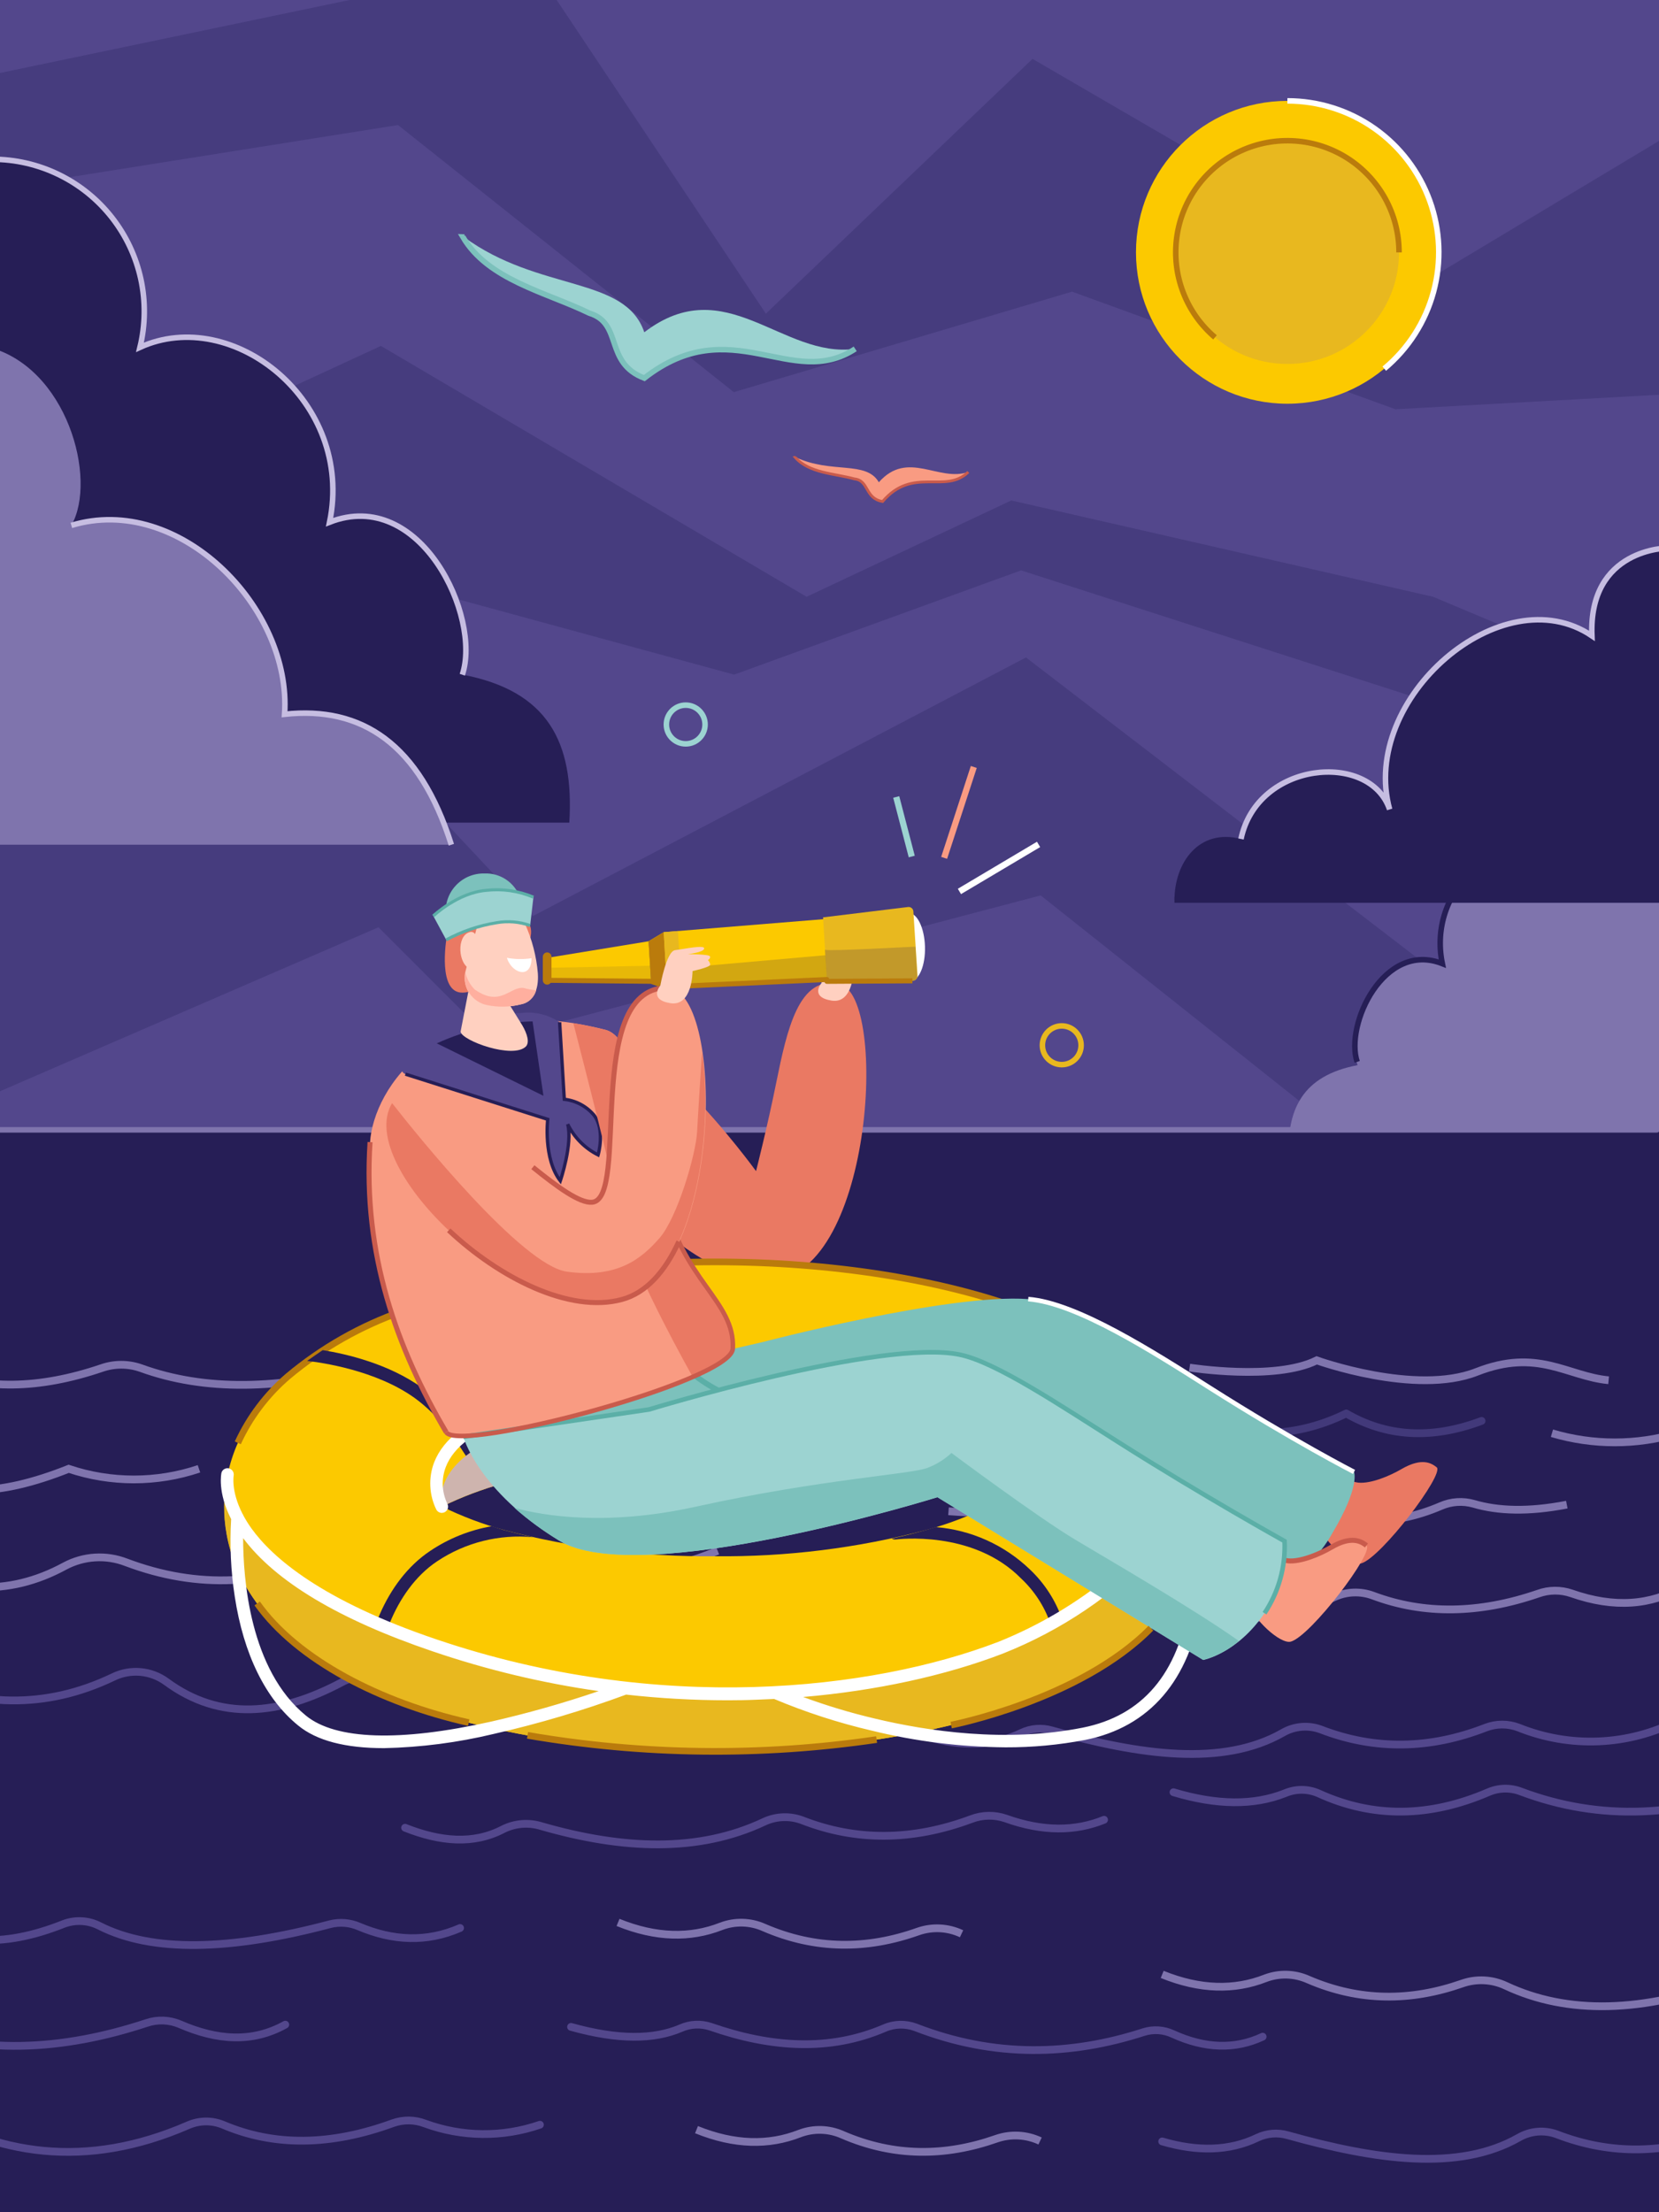 <svg width="300" height="400" viewBox="0 0 300 400" fill="none" xmlns="http://www.w3.org/2000/svg">
<rect x="0" y="0" width="300" height="400" fill="#333333" stroke="none"/>
<g clip-path="url(#clip0_1436_5283)">
<rect width="300" height="400" fill="#53478C"/>
<g opacity="0.8">
<path d="M301 24.883V71.323L252.348 74L193.86 52.733L132.695 70.903L71.973 22.606L-1 34.193V13.405L63.215 0H100.663L138.494 56.719L186.713 10.649L256.817 51.404L301 24.883Z" fill="#42397A"/>
<path d="M299.5 124.86V140.13L184.64 103.13L132.75 121.98L49.81 99.36L-0.5 146.47V94.6L68.88 62.55L145.86 107.91L182.87 90.49L259.15 107.91L299.5 124.86Z" fill="#42397A"/>
<path d="M185.53 118.88L96.38 165.63L47.6 113.55L-0.71 148.02V197.62L68.44 167.66L88.84 188.07L188.19 161.9L270.24 227.1L299.5 230.27V206.41L185.53 118.88Z" fill="#42397A"/>
</g>
<path d="M300 210H233.065C232.496 200.507 235.573 194.497 245.483 192.597C243.232 185.768 250.346 170.452 260.865 174.658C257.964 160.455 272.153 149.151 282.872 154.113C282.237 151.482 282.2 148.74 282.764 146.092C283.328 143.445 284.479 140.963 286.129 138.833C287.779 136.703 289.885 134.981 292.288 133.797C294.691 132.613 297.328 131.999 300 132V210Z" fill="#7F74AD"/>
<path d="M245.417 192C243.163 185.238 250.286 170.073 260.818 174.238C257.914 160.175 272.119 148.982 282.851 153.895C282.215 151.29 282.178 148.575 282.743 145.954C283.308 143.333 284.46 140.874 286.112 138.765C287.764 136.656 289.873 134.951 292.279 133.779C294.685 132.607 297.325 131.999 300 132" stroke="#261E56" stroke-miterlimit="10"/>
<path d="M300 204H-1V400H300V204Z" fill="#261E56"/>
<path d="M212.38 162.74H301.61V99.09C301.61 99.09 287.22 99.09 287.87 114.97C271.63 103.97 245.79 126.3 251.29 146.35C247.72 135.81 227.38 137.6 224.41 151.7C216.8 149.72 212.38 156 212.38 162.74Z" fill="#261E56"/>
<path d="M301.61 99.09C301.61 99.09 287.22 99.09 287.87 114.97C271.63 103.97 245.79 126.3 251.29 146.35C247.72 135.81 227.38 137.6 224.41 151.7" stroke="#C6BDE1" stroke-miterlimit="10"/>
<path d="M215.11 247.28C215.11 247.28 230.57 249.73 238.11 245.97C238.11 245.97 255.95 252.41 267.03 248.06C278.11 243.71 283.37 248.85 290.89 249.57" stroke="#7F74AD" stroke-width="1.4" stroke-miterlimit="10"/>
<path d="M182.11 255.57C192.42 259.1 202.48 259.3 212.24 255.57C223.11 260.15 233.54 260.45 243.44 255.57C250.59 259.73 258.7 260.38 267.92 256.92" stroke="#42397A" stroke-width="1.4" stroke-linecap="round" stroke-linejoin="round"/>
<path d="M280.64 259.15C288.054 261.351 295.947 261.351 303.36 259.15" stroke="#7F74AD" stroke-width="1.4" stroke-miterlimit="10"/>
<path d="M171.52 273.26C176.86 273.67 181.89 273.69 185.95 272.48C187.512 272.03 189.168 272.03 190.73 272.48C202.97 275.87 215.3 276.08 227.73 272.02C229.769 271.322 231.99 271.379 233.99 272.18C242.93 275.87 251.78 276.09 260.55 272.31C262.423 271.491 264.524 271.349 266.49 271.91C270.9 273.21 276.37 273.41 283.33 272.06" stroke="#7F74AD" stroke-width="1.4" stroke-miterlimit="10"/>
<path d="M175.84 290C182.18 290.83 188.04 290.53 193.13 288.42C195.146 287.575 197.397 287.475 199.48 288.14C213.63 292.75 227.67 295.22 241.28 288.79C242.378 288.279 243.568 287.992 244.779 287.948C245.989 287.903 247.197 288.101 248.33 288.53C257.51 291.957 267.453 291.83 278.16 288.15C280.096 287.452 282.212 287.434 284.16 288.1C291.95 290.84 298.56 290.23 304.24 286.97" stroke="#7F74AD" stroke-width="1.4" stroke-miterlimit="10"/>
<path d="M167.49 314C173.82 315.86 179.62 315.78 184.74 313.31C186.444 312.507 188.382 312.354 190.19 312.88C206.19 317.37 221.1 319.48 231.95 313.32C232.991 312.713 234.153 312.344 235.354 312.242C236.554 312.14 237.762 312.307 238.89 312.73C248.69 316.51 258.63 316.29 268.69 312.37C270.596 311.641 272.704 311.641 274.61 312.37C279.213 314.226 284.16 315.076 289.118 314.864C294.077 314.652 298.933 313.382 303.36 311.14" stroke="#53478C" stroke-width="1.4" stroke-linecap="round" stroke-linejoin="round"/>
<path d="M210.16 387.2C216.5 389.06 222.29 388.98 227.41 386.51C229.117 385.706 231.059 385.553 232.87 386.08C248.87 390.57 263.77 392.68 274.62 386.52C275.66 385.913 276.823 385.544 278.024 385.442C279.224 385.34 280.432 385.507 281.56 385.93C291.36 389.71 301.3 389.49 311.36 385.57C313.265 384.835 315.375 384.835 317.28 385.57C321.884 387.422 326.831 388.269 331.789 388.055C336.747 387.841 341.602 386.571 346.03 384.33" stroke="#53478C" stroke-width="1.4" stroke-linecap="round" stroke-linejoin="round"/>
<path d="M212.2 324.06C220.027 326.42 226.754 326.48 232.38 324.24C233.329 323.836 234.349 323.628 235.38 323.628C236.411 323.628 237.432 323.836 238.38 324.24C248.38 328.84 258.65 328.57 269.13 324.06C270.983 323.252 273.078 323.199 274.97 323.91C289.61 329.44 304.24 328.44 318.88 322.71" stroke="#53478C" stroke-width="1.4" stroke-linecap="round" stroke-linejoin="round"/>
<path d="M125.95 385.07C132.83 387.86 139.01 387.96 144.59 385.78C147.096 384.823 149.88 384.898 152.33 385.99C161.71 390.05 170.99 389.94 180.19 386.71C182.773 385.812 185.604 385.959 188.08 387.12" stroke="#7F74AD" stroke-width="1.4" stroke-miterlimit="10"/>
<path d="M111.76 347.6C118.64 350.39 124.82 350.49 130.4 348.31C132.906 347.353 135.689 347.428 138.14 348.52C147.52 352.58 156.79 352.52 166 349.25C168.577 348.343 171.408 348.487 173.88 349.65" stroke="#7F74AD" stroke-width="1.4" stroke-miterlimit="10"/>
<path d="M210.16 357C217.04 359.79 223.22 359.89 228.8 357.71C231.306 356.753 234.09 356.828 236.54 357.92C245.92 361.98 255.2 361.87 264.4 358.65C266.981 357.743 269.815 357.886 272.29 359.05C283.42 364.27 297.03 364.05 313.29 357.97C315.608 357.12 318.152 357.12 320.47 357.97C325.37 359.74 330.98 360.12 337.23 359.25" stroke="#7F74AD" stroke-width="1.4" stroke-miterlimit="10"/>
<path d="M103.26 366.49C111.81 368.88 118.26 368.8 123.12 366.72C124.824 365.96 126.753 365.871 128.52 366.47C139.46 370.27 150.01 370.97 159.92 366.72C161.718 365.931 163.755 365.881 165.59 366.58C179.87 372.11 193.59 371.71 206.84 367.42C208.569 366.878 210.438 367.003 212.08 367.77C217.92 370.437 223.336 370.6 228.33 368.26" stroke="#53478C" stroke-width="1.4" stroke-linecap="round" stroke-linejoin="round"/>
<path d="M83.2 348.61C77.07 351.28 70.99 350.91 64.93 348.35C63.279 347.631 61.436 347.48 59.69 347.92C41.62 352.72 27.53 353.06 18.04 348.26C17.034 347.736 15.928 347.432 14.795 347.368C13.662 347.305 12.529 347.482 11.47 347.89C0.47 352.26 -8.85 351.89 -15.94 345.54" stroke="#53478C" stroke-width="1.4" stroke-linecap="round" stroke-linejoin="round"/>
<path d="M51.59 366.08C45.59 369.43 39.21 368.91 32.53 366.01C30.626 365.199 28.49 365.117 26.53 365.78C11.16 370.84 -3.75 371.64 -17.98 366.08" stroke="#53478C" stroke-width="1.4" stroke-linecap="round" stroke-linejoin="round"/>
<path d="M97.64 384.18C90.888 386.505 83.541 386.427 76.84 383.96C74.976 383.246 72.918 383.225 71.04 383.9C59.78 388.02 49.553 388.12 40.36 384.2C39.351 383.782 38.268 383.574 37.177 383.588C36.085 383.601 35.008 383.837 34.01 384.28C15.74 392.21 -0.76 390 -15.89 380.21" stroke="#53478C" stroke-width="1.4" stroke-linecap="round" stroke-linejoin="round"/>
<path d="M73.25 330.48C79.6 333 85.6 333.57 91 330.74C93.137 329.677 95.602 329.48 97.88 330.19C112.68 334.46 126.35 334.99 138.19 329.4C139.281 328.891 140.464 328.61 141.667 328.572C142.871 328.534 144.069 328.741 145.19 329.18C154.72 332.87 164.85 332.94 175.66 328.91C177.654 328.148 179.853 328.113 181.87 328.81C188.63 331.23 194.5 331.14 199.65 329.04" stroke="#53478C" stroke-width="1.4" stroke-linecap="round" stroke-linejoin="round"/>
<path d="M-11.62 247.77C-2.953 251.35 7.047 251.217 18.38 247.37C20.675 246.565 23.175 246.565 25.47 247.37C36.95 251.55 50.54 251.37 66.1 247.07C68.354 246.464 70.742 246.59 72.92 247.43C79.79 250.08 86.41 249.81 92.71 245.81" stroke="#7F74AD" stroke-width="1.4" stroke-miterlimit="10"/>
<path d="M35.98 265.58C28.336 268.147 20.063 268.147 12.42 265.58C-0.38 270.69 -9.89 270.73 -15.89 265.58" stroke="#7F74AD" stroke-width="1.4" stroke-miterlimit="10"/>
<path d="M-19.75 282.11C-9.03 288.11 1.47 288.75 11.73 283.16C13.417 282.26 15.277 281.733 17.186 281.616C19.094 281.498 21.006 281.793 22.79 282.48C35.87 287.42 48.4 286.6 60.48 281.11C63.623 279.677 67.184 279.456 70.48 280.49C91.41 287.08 111.33 287.93 129.78 280.41" stroke="#7F74AD" stroke-width="1.4" stroke-miterlimit="10"/>
<path d="M160.94 300.32C147.85 305.204 133.538 305.758 120.11 301.9C116.852 300.973 113.389 301.057 110.18 302.14C95.92 306.99 82.18 307.88 69.1 303.54C67.91 303.148 66.654 303.001 65.406 303.108C64.159 303.214 62.946 303.572 61.84 304.16C50.59 310.16 39.84 311.28 30.05 304.06C28.686 303.07 27.08 302.469 25.402 302.319C23.724 302.169 22.037 302.477 20.52 303.21C8.02 309.21 -4.09 308.51 -15.93 303.33" stroke="#53478C" stroke-width="1.4" stroke-linecap="round" stroke-linejoin="round"/>
<path d="M-1.39 148.74H102.95C103.84 134.15 99.04 124.91 83.6 121.98C87.1 111.48 76.01 87.98 59.6 94.4C64.11 72.56 42.02 55.18 25.31 62.8C26.296 58.755 26.35 54.539 25.469 50.47C24.587 46.401 22.793 42.586 20.222 39.312C17.651 36.037 14.369 33.39 10.626 31.569C6.882 29.748 2.773 28.801 -1.39 28.8V148.74Z" fill="#261E56"/>
<path d="M83.6 122C87.1 111.5 76.01 88 59.6 94.42C64.11 72.56 42.02 55.18 25.31 62.8C26.296 58.755 26.35 54.539 25.469 50.47C24.587 46.401 22.793 42.586 20.222 39.312C17.651 36.037 14.369 33.39 10.626 31.569C6.882 29.748 2.773 28.801 -1.39 28.8" stroke="#C6BDE1" stroke-miterlimit="10"/>
<path d="M-2.39 62.68V152.74H81.61C75.87 134.52 65.42 127.62 51.45 129.15C52.8 109.87 32.37 89.09 12.9 95C17.69 86.67 12.11 66.15 -2.39 62.68Z" fill="#7F74AD"/>
<path d="M-0.39 204.29H299.61" stroke="#7F74AD" stroke-linecap="round" stroke-linejoin="round"/>
<path d="M81.62 152.74C75.88 134.52 65.43 127.62 51.46 129.15C52.8 109.87 32.37 89.09 12.9 95" stroke="#C6BDE1" stroke-miterlimit="10"/>
<path d="M232.8 73C247.921 73 260.18 60.742 260.18 45.62C260.18 30.498 247.921 18.24 232.8 18.24C217.678 18.24 205.42 30.498 205.42 45.62C205.42 60.742 217.678 73 232.8 73Z" fill="#FCC900"/>
<path d="M232.8 18.24C238.427 18.24 243.918 19.974 248.525 23.207C253.132 26.439 256.631 31.012 258.545 36.304C260.46 41.596 260.698 47.349 259.226 52.781C257.754 58.213 254.644 63.059 250.32 66.66" stroke="white" stroke-miterlimit="10"/>
<path d="M232.8 65.81C243.95 65.81 252.99 56.771 252.99 45.62C252.99 34.469 243.95 25.43 232.8 25.43C221.649 25.43 212.61 34.469 212.61 45.62C212.61 56.771 221.649 65.81 232.8 65.81Z" fill="#E8B81F"/>
<path d="M219.71 61C217.13 58.803 215.144 55.991 213.936 52.825C212.728 49.658 212.336 46.239 212.798 42.881C213.259 39.523 214.558 36.336 216.575 33.612C218.592 30.889 221.262 28.717 224.339 27.297C227.416 25.876 230.801 25.254 234.183 25.486C237.564 25.718 240.832 26.797 243.686 28.625C246.54 30.452 248.889 32.969 250.515 35.942C252.141 38.916 252.992 42.251 252.99 45.64" stroke="#BA7B0C" stroke-miterlimit="10"/>
<path d="M83.88 42.84C97.47 52.84 113.05 49.84 116.51 60.08C131.22 48.81 141.44 64.88 154.65 63.08C143.15 70.66 132.22 56.08 116.51 68.37C109.22 65.58 112.7 58.51 106.59 56.63C98.71 52.8 88.25 50.63 83.68 42.81C83.748 42.81 83.815 42.82 83.88 42.84Z" fill="#9CD3D1"/>
<path d="M83.88 42.84C83.815 42.82 83.748 42.81 83.68 42.81C88.25 50.63 98.71 52.8 106.59 56.63C112.7 58.51 109.22 65.58 116.51 68.37C132.22 56.08 143.15 70.66 154.65 63.08" stroke="#7CC1BC"/>
<path d="M143.87 82.67C150.37 85.73 156.63 83.22 158.92 87.2C164.14 81.29 169.72 87.2 175.1 85.34C170.92 89.45 165.1 84.24 159.6 90.68C156.33 90.11 157.2 86.87 154.49 86.59C150.88 85.59 146.34 85.59 143.79 82.69L143.87 82.67Z" fill="#F99B82"/>
<path d="M143.87 82.67L143.79 82.69C146.34 85.59 150.88 85.59 154.49 86.59C157.2 86.87 156.33 90.11 159.6 90.68C165.1 84.24 170.92 89.45 175.1 85.34" stroke="#C95B4C" stroke-width="0.5"/>
<path d="M253.424 265.634C251.27 266.892 247.873 268.31 245.612 268.082C245.465 268.082 243.392 267.628 243.191 267.521C242.322 267.066 238.536 267.949 239.606 269.888C241.72 273.7 238.269 274.128 238.63 275.787C239.165 278.543 244.248 283.224 246.134 282.689C249.732 281.686 261.303 266.464 259.791 265.3C258.882 264.591 257.183 263.454 253.424 265.634Z" fill="#EA7963"/>
<path d="M105.655 188.48C114.403 180.989 136.715 211.754 136.715 211.754C136.715 211.754 138.748 203.809 140.353 195.837C142.319 186.152 144.46 176.227 151.803 177.926C160.819 179.999 157.742 231.993 138.708 231.431C119.673 230.869 95.328 197.361 105.655 188.48Z" fill="#EA7963"/>
<path d="M148.553 177.752C148.553 177.752 149.663 171.518 151.228 171.344C152.793 171.17 156.579 170.328 156.485 171.037C156.392 171.746 153.516 172.067 153.516 172.067C153.516 172.067 157.381 172.067 157.529 172.455C157.676 172.843 157.154 173.137 157.154 173.137C157.398 173.352 157.547 173.655 157.569 173.98C157.569 174.421 154.385 175.117 154.385 175.117C154.385 175.117 154.385 181.564 150.372 180.922C146.359 180.28 148.553 177.752 148.553 177.752Z" fill="#FFD0C0"/>
<path d="M164.679 177.371C166.208 177.325 167.365 174.539 167.264 171.148C167.162 167.757 165.84 165.046 164.31 165.092C162.781 165.137 161.624 167.924 161.726 171.314C161.827 174.705 163.15 177.417 164.679 177.371Z" fill="white"/>
<path d="M163.682 176.454L120.597 178.434L117.734 177.431L117.279 170.194L120.021 168.549L162.96 165.057L163.682 176.454Z" fill="#FCC900"/>
<g opacity="0.2">
<path d="M117.614 175.504L117.734 177.431L120.597 178.434L163.682 176.454L163.374 171.478L117.614 175.504Z" fill="#261E56"/>
</g>
<path d="M165.006 177.35L149.543 177.444L148.834 165.873L164.19 164.001C164.309 163.984 164.43 163.992 164.545 164.025C164.661 164.058 164.768 164.114 164.86 164.191C164.952 164.268 165.027 164.364 165.08 164.471C165.133 164.579 165.162 164.697 165.167 164.817L165.916 176.427C165.921 176.549 165.902 176.67 165.858 176.784C165.814 176.898 165.748 177.001 165.663 177.088C165.577 177.174 165.475 177.242 165.362 177.288C165.249 177.333 165.128 177.354 165.006 177.35Z" fill="#E8B81F"/>
<path d="M117.28 170.194L98.66 173.244L98.981 177.217L117.734 177.431L117.28 170.194Z" fill="#FCC900"/>
<path d="M117.279 170.194L117.734 177.431L120.597 178.434L120.021 168.549L117.279 170.194Z" fill="#BA7B0C"/>
<path d="M122.589 168.335L120.021 168.549L120.596 178.434L123.191 178.313L122.589 168.335Z" fill="#E8B81F"/>
<g opacity="0.2">
<path d="M165.541 171.184C164.297 171.184 150.346 172.027 149.168 171.732L149.543 177.444L165.006 177.35C165.124 177.349 165.241 177.323 165.349 177.276C165.458 177.228 165.555 177.159 165.636 177.073C165.717 176.987 165.78 176.885 165.821 176.774C165.863 176.664 165.881 176.546 165.876 176.427L165.541 171.184Z" fill="#261E56"/>
</g>
<g opacity="0.1">
<path d="M98.806 174.996L98.98 177.217L117.734 177.431L117.56 174.622L98.806 174.996Z" fill="#261E56"/>
</g>
<path d="M98.94 172.655C98.852 172.655 98.767 172.69 98.704 172.753C98.641 172.816 98.606 172.901 98.606 172.99V177.257C98.606 177.345 98.641 177.431 98.704 177.493C98.767 177.556 98.852 177.591 98.94 177.591C99.029 177.591 99.114 177.556 99.177 177.493C99.24 177.431 99.275 177.345 99.275 177.257V172.963C99.268 172.879 99.23 172.801 99.168 172.744C99.106 172.687 99.025 172.655 98.94 172.655Z" stroke="#BA7B0C" stroke-width="0.903" stroke-linejoin="round"/>
<path d="M164.993 177.35L149.53 177.444L149.517 177.11L120.597 178.434L117.734 177.431L99.275 177.257" stroke="#BA7B0C" stroke-width="0.903" stroke-linejoin="round"/>
<path d="M206.447 248.847C200.304 243.703 193.279 239.714 185.713 237.076C170.357 231.324 150.306 228.167 129.265 228.167C108.224 228.167 88.173 231.324 72.817 237.076C65.252 239.718 58.228 243.706 52.083 248.847C42.559 257.288 40.553 266.33 40.553 272.416C40.553 278.503 42.559 287.545 52.083 295.986C58.228 301.127 65.252 305.115 72.817 307.757C88.173 313.509 108.224 316.679 129.265 316.679C150.306 316.679 170.357 313.509 185.713 307.757C193.279 305.118 200.304 301.13 206.447 295.986C215.984 287.545 217.977 278.516 217.977 272.416C217.977 266.317 215.984 257.234 206.447 248.847ZM167.561 276.63C155.085 279.923 142.222 281.525 129.318 281.392C116.415 281.525 103.552 279.923 91.075 276.63C87.241 275.58 83.515 274.169 79.946 272.416C83.513 270.664 87.24 269.257 91.075 268.216C103.551 264.918 116.414 263.312 129.318 263.441C142.222 263.312 155.085 264.918 167.561 268.216C171.398 269.255 175.125 270.661 178.691 272.416C175.123 274.171 171.397 275.582 167.561 276.63Z" fill="#FCC900"/>
<path d="M217.977 272.416C217.977 266.33 215.984 257.288 206.446 248.847C200.303 243.703 193.279 239.714 185.713 237.076C170.357 231.324 150.306 228.167 129.265 228.167C108.224 228.167 88.172 231.324 72.816 237.076C65.252 239.718 58.228 243.706 52.083 248.847C48.22 252.156 45.121 256.263 43.001 260.886" stroke="#BA7B0C" stroke-width="1.203" stroke-linejoin="round"/>
<path d="M194.769 241.062C184.136 242.231 174.131 246.682 166.143 253.796C162.278 257.194 159.013 261.219 156.485 265.701L158.826 266.143C161.228 262.143 164.228 258.534 167.722 255.442C176.212 247.935 187.007 243.547 198.327 243.002C197.176 242.333 195.999 241.691 194.769 241.062Z" fill="#D37453"/>
<path d="M55.534 246.078C57.995 246.346 67.907 247.71 74.97 252.766C81.832 257.729 86.299 266.598 87.517 269.233L89.697 268.551C88.573 266.063 83.905 256.445 76.321 250.934C70.315 246.587 62.61 244.808 58.356 244.125C57.366 244.794 56.43 245.436 55.534 246.078Z" fill="#261E56"/>
<path d="M169.22 276.122L167.508 276.63C165.528 277.192 163.495 277.713 161.274 278.195C161.497 278.336 161.763 278.393 162.023 278.356C162.157 278.356 175.922 276.523 184.656 285.418C187.032 287.644 188.836 290.41 189.917 293.481C190.997 296.552 191.322 299.839 190.863 303.062C190.719 304.021 190.522 304.973 190.274 305.911C191.157 305.523 192.027 305.122 192.869 304.72C192.95 304.319 193.017 303.891 193.083 303.463C193.604 299.885 193.258 296.235 192.076 292.818C190.893 289.401 188.909 286.318 186.288 283.826C181.662 279.36 175.63 276.637 169.22 276.122Z" fill="#261E56"/>
<path d="M91.022 276.63L88.935 275.961C84.953 276.647 81.161 278.165 77.806 280.415C69.539 285.913 65.767 297.163 65.941 304.814C66.703 305.175 67.479 305.523 68.268 305.871C67.666 299.009 71.144 287.558 79.05 282.302C84.147 278.904 90.261 277.368 96.359 277.954C94.513 277.517 92.734 277.076 91.022 276.63Z" fill="#261E56"/>
<path d="M206.446 296.026C215.983 287.585 217.976 278.556 217.976 272.457C217.979 271.186 217.894 269.917 217.722 268.658C212.251 276.617 201.363 291.157 180.91 298.086C153.904 307.222 127.539 310.004 93.964 302.099C60.389 294.193 46.892 281.472 43.16 275.386C41.968 273.379 41.152 271.172 40.753 268.872C40.602 270.047 40.526 271.231 40.525 272.416C40.525 278.516 42.532 287.545 52.056 295.986C58.201 301.127 65.225 305.115 72.789 307.757C88.145 313.509 108.196 316.679 129.238 316.679C150.279 316.679 170.33 313.509 185.686 307.757C193.258 305.133 200.292 301.159 206.446 296.026Z" fill="#E8B81F"/>
<g style="mix-blend-mode:multiply">
<path d="M158.478 257.408C132.247 247.764 96.211 256.351 87.169 261.327C78.126 266.303 79.892 272.416 79.892 272.416C83.459 270.663 87.186 269.257 91.021 268.216C103.497 264.918 116.36 263.312 129.264 263.441C142.186 263.307 155.068 264.913 167.561 268.216C171.397 269.255 175.124 270.661 178.69 272.416C178.69 272.416 184.71 267.052 158.478 257.408Z" fill="#CEB4AE"/>
</g>
<path d="M79.893 273.553C79.69 273.552 79.492 273.497 79.318 273.394C79.144 273.29 79.001 273.142 78.903 272.965C78.253 271.646 77.883 270.208 77.814 268.74C77.745 267.271 77.979 265.805 78.501 264.431C80.2 260.07 84.722 256.646 91.958 254.225C102.491 250.862 113.409 248.857 124.449 248.259C136.916 247.523 148.246 248.54 157.208 251.201C175.012 256.485 181.286 262.491 179.761 272.604C179.736 272.754 179.682 272.899 179.602 273.028C179.521 273.158 179.415 273.27 179.291 273.359C179.166 273.447 179.026 273.51 178.877 273.543C178.728 273.577 178.573 273.58 178.423 273.553C178.272 273.531 178.127 273.478 177.997 273.398C177.867 273.317 177.755 273.211 177.667 273.086C177.579 272.961 177.518 272.819 177.487 272.67C177.456 272.52 177.456 272.365 177.487 272.216C178.824 263.401 173.18 258.291 156.526 253.342C137.518 247.697 110.043 250.546 92.654 256.378C86.086 258.558 82.033 261.555 80.615 265.247C80.207 266.31 80.02 267.446 80.066 268.585C80.112 269.723 80.39 270.841 80.882 271.868C80.956 271.998 81.002 272.141 81.02 272.289C81.037 272.436 81.025 272.586 80.984 272.729C80.943 272.873 80.874 273.006 80.78 273.122C80.687 273.239 80.572 273.335 80.441 273.406C80.273 273.5 80.085 273.55 79.893 273.553Z" fill="white"/>
<path fill-rule="evenodd" clip-rule="evenodd" d="M131.592 307.436C125.446 307.434 119.314 307.09 113.224 306.408C105.419 309.289 97.435 311.661 89.323 313.509C82.813 315.077 76.153 315.942 69.459 316.09C62.476 316.09 57.26 314.753 53.889 311.97C48.003 307.168 44.044 299.116 42.452 288.682C41.737 284.05 41.518 279.356 41.799 274.679C39.289 269.781 40.012 266.409 40.058 266.25C40.147 265.983 40.332 265.759 40.577 265.621C40.822 265.483 41.11 265.44 41.384 265.502C41.659 265.564 41.901 265.725 42.063 265.954C42.226 266.184 42.298 266.465 42.265 266.745C42.265 266.745 41.717 269.531 43.84 273.694C43.92 273.798 43.981 273.915 44.021 274.039L44.022 274.042C44.414 274.773 44.888 275.545 45.462 276.349C49.234 281.606 58.102 289.378 78.903 296.414C119.139 310.071 157.756 305.603 180.496 296.882C195.303 290.947 207.916 280.585 216.612 267.213C216.683 267.076 216.781 266.955 216.899 266.857C217.018 266.759 217.155 266.687 217.303 266.643C217.451 266.6 217.606 266.587 217.758 266.606C217.911 266.624 218.059 266.673 218.192 266.75C218.325 266.827 218.441 266.93 218.533 267.054C218.626 267.177 218.692 267.318 218.728 267.467C218.764 267.617 218.769 267.772 218.744 267.924C218.718 268.076 218.662 268.221 218.579 268.35C218.073 269.154 217.552 269.947 217.015 270.729C218.085 277.139 218.171 283.676 217.268 290.113C215.167 303.811 207.904 312.278 196.226 314.605C191.483 315.514 186.663 315.962 181.834 315.943C173.678 315.879 165.557 314.864 157.636 312.92C151.602 311.514 145.699 309.6 139.989 307.198C138.948 307.252 137.906 307.296 136.862 307.329C135.097 307.409 133.344 307.436 131.592 307.436ZM145.236 306.839C149.471 308.403 153.8 309.706 158.197 310.74C167.681 313.014 181.9 315.141 195.785 312.385C206.58 310.231 213.054 302.634 215.034 289.779C215.788 284.331 215.814 278.81 215.115 273.363C213.325 275.726 211.386 277.974 209.309 280.094C201.472 288.355 191.926 294.805 181.339 298.995C170.89 303.011 158.303 305.726 145.236 306.839ZM78.22 298.581C88.005 301.916 98.064 304.323 108.265 305.777C101.866 307.958 95.355 309.802 88.761 311.302C72.295 314.98 60.67 314.592 55.32 310.205C45.159 301.913 43.97 285.431 43.965 278.116C49.851 285.986 61.346 292.856 78.22 298.581Z" fill="white"/>
<path d="M137.785 242.694C137.785 242.694 171.574 233.825 185.94 234.896C194.688 235.564 208.533 244.433 218.793 250.947C233.787 260.471 244.85 266.143 244.85 266.143C244.85 266.143 245.987 268.725 240.971 277.152C238.579 281.466 234.892 284.92 230.43 287.023L190.742 261.14C190.742 261.14 136.876 277.941 122.255 268.952C107.635 259.963 104.986 250.225 104.986 250.225L137.785 242.694Z" fill="#7CC1BC"/>
<path d="M185.94 234.896C194.688 235.564 208.533 244.433 218.792 250.947C233.787 260.471 244.85 266.143 244.85 266.143" stroke="white" stroke-width="0.825"/>
<path d="M82.996 258.318C82.996 258.318 87.463 270.811 106.578 271.493C125.693 272.176 142.253 256.391 133.652 253.101C122.336 248.754 122.188 243.069 118.283 243.363C101.937 244.58 82.996 258.318 82.996 258.318Z" fill="#7CC1BC"/>
<path d="M82.996 258.318C82.996 258.318 101.937 244.58 118.282 243.363C122.188 243.069 122.336 248.754 133.652 253.101" stroke="#5BAFA7"/>
<path d="M132.515 243.858C132.97 235.19 123.151 231.458 119.941 216.062C118.336 208.317 115.634 187.784 109.521 186.219C79.049 178.434 67.532 196.92 66.917 206.524C65.579 226.776 71.773 243.858 80.681 258.96C82.929 262.759 132.207 249.797 132.515 243.858Z" fill="#F99B82"/>
<path d="M66.917 206.511C65.579 226.763 71.773 243.844 80.681 258.946" stroke="#C95B4C" stroke-width="0.903" stroke-miterlimit="10"/>
<path d="M73.311 194.218L99.047 202.391C99.047 202.391 98.204 209.48 101.321 213.507C101.321 213.507 103.595 206.819 102.658 203.274C103.835 205.675 105.766 207.625 108.156 208.825C108.156 208.825 109.494 204.264 107.394 201.615C106.039 200.018 104.125 198.999 102.043 198.766L101.2 184.841C99.181 183.47 96.736 182.871 94.312 183.156C88.931 183.351 83.652 184.682 78.822 187.062C76.476 188.494 74.427 190.365 72.789 192.573C72.693 192.709 72.629 192.866 72.604 193.031C72.578 193.197 72.591 193.365 72.641 193.525C72.692 193.684 72.779 193.83 72.895 193.95C73.011 194.07 73.153 194.162 73.311 194.218Z" fill="#53478C"/>
<path d="M73.311 194.218L99.047 202.391C99.047 202.391 98.204 209.48 101.321 213.507C101.321 213.507 103.595 206.819 102.658 203.274C103.835 205.675 105.766 207.625 108.156 208.825C108.156 208.825 109.494 204.264 107.394 201.615C106.039 200.018 104.125 198.999 102.043 198.766L101.2 184.841" stroke="#261E56" stroke-width="0.602" stroke-miterlimit="10"/>
<path d="M78.983 188.653L98.272 198.137L96.305 184.681C90.322 184.822 84.43 186.173 78.983 188.653Z" fill="#261E56"/>
<path d="M85.55 174.862L83.29 186.54C83.49 188.172 92.8 191.543 95.101 189.215C95.783 188.506 95.368 186.981 94.445 185.39L89.095 176.748L85.55 174.862Z" fill="#FFD0C0"/>
<path d="M80.839 169.021C80.839 169.021 79.091 178.373 82.885 179.395C86.679 180.418 97.557 172.326 95.868 167.42C94.178 162.515 82.603 163.878 80.839 169.021Z" fill="#EA7963"/>
<path d="M86.161 167.939L84.101 175.927C83.87 177.221 84.154 178.553 84.894 179.639C85.634 180.725 86.77 181.478 88.058 181.737C90.097 182.158 92.206 182.107 94.223 181.589C96.446 181.174 97.454 178.951 97.262 176.016C97.003 172.89 96.205 169.831 94.905 166.976C93.082 162.87 87.88 162.826 86.161 167.939Z" fill="#FFD0C0"/>
<path d="M91.659 173.186C93.126 173.462 94.63 173.487 96.105 173.26C96.105 173.26 96.209 174.979 95.172 175.586C94.134 176.194 92.311 175.216 91.659 173.186Z" fill="white"/>
<path d="M94.727 178.64C92.193 178.299 90.533 182.211 85.835 178.906C84.984 178.039 84.393 176.951 84.13 175.764V175.927C83.899 177.221 84.184 178.553 84.924 179.639C85.663 180.725 86.799 181.478 88.087 181.737C90.127 182.158 92.236 182.107 94.253 181.589C94.897 181.463 95.493 181.159 95.973 180.711C96.452 180.263 96.796 179.689 96.965 179.055C96.207 178.99 95.457 178.851 94.727 178.64Z" fill="#FFAF9F"/>
<path d="M86.502 171.822C86.373 171.337 86.293 170.841 86.265 170.34C86.265 169.362 85.879 167.939 84.486 168.739C82.456 169.91 83.004 175.068 85.509 175.305C87.317 175.453 86.857 173.067 86.502 171.822Z" fill="#FFD0C0"/>
<path d="M94 162.174C93.518 160.887 92.643 159.785 91.499 159.024C90.355 158.263 89 157.882 87.627 157.935C86.636 157.907 85.65 158.095 84.738 158.485C83.826 158.876 83.01 159.46 82.346 160.197C81.682 160.935 81.186 161.807 80.892 162.755C80.599 163.703 80.515 164.703 80.647 165.686C81.403 168.769 95.393 165.212 94 162.174Z" fill="#7CC1BC"/>
<path d="M80.692 169.94C83.534 168.401 86.615 167.354 89.806 166.842C91.837 166.485 93.925 166.659 95.868 167.346L96.461 162.218C93.769 161.081 90.828 160.657 87.924 160.988C82.752 161.418 78.35 165.612 78.35 165.612L80.692 169.94Z" fill="#9CD3D1"/>
<path d="M80.692 169.94C83.534 168.401 86.615 167.354 89.807 166.842C91.837 166.485 93.925 166.659 95.868 167.346" stroke="#5BAFA7" stroke-width="0.55"/>
<path d="M96.46 162.218C93.768 161.081 90.828 160.657 87.924 160.988C82.751 161.418 78.35 165.612 78.35 165.612" stroke="#5BAFA7" stroke-width="0.55"/>
<path d="M132.515 243.858C132.97 235.19 123.152 231.458 119.941 216.062C118.336 208.317 115.634 187.784 109.521 186.219C107.488 185.697 105.508 185.309 103.676 185.002C105.401 191.69 111.033 213.574 112.437 220.998C113.655 227.512 121.346 241.918 125.265 248.981C129.586 247.081 132.448 245.262 132.515 243.858Z" fill="#EA7963"/>
<path d="M240.729 279.773C238.576 281.031 235.165 282.449 232.918 282.221C232.757 282.221 230.684 281.766 230.483 281.659C229.627 281.218 225.842 282.101 226.912 284.027C229.025 287.839 225.574 288.281 225.922 289.926C226.457 292.682 231.553 297.363 233.426 296.828C237.024 295.825 248.595 280.603 247.097 279.439C246.187 278.73 244.448 277.606 240.729 279.773Z" fill="#F99B82"/>
<path d="M247.097 279.439C246.187 278.73 244.421 277.606 240.729 279.773C238.576 281.031 235.165 282.449 232.918 282.221C232.757 282.221 230.684 281.766 230.483 281.659C229.627 281.218 225.842 282.101 226.912 284.027C229.025 287.839 225.574 288.281 225.922 289.926" stroke="#C95B4C" stroke-width="0.903" stroke-miterlimit="10"/>
<path d="M117.373 254.853C117.373 254.853 159.455 241.998 173.554 244.941C180.135 246.279 192.013 254.305 202.273 260.779C217.268 270.303 232.289 278.663 232.289 278.663C232.496 283.281 231.226 287.844 228.664 291.692C223.702 298.982 217.602 300.146 217.602 300.146L169.541 270.718C169.541 270.718 115.674 287.505 101.04 278.516C86.406 269.527 83.785 259.789 83.785 259.789L117.373 254.853Z" fill="#9CD3D1"/>
<path d="M228.665 291.692C231.227 287.844 232.496 283.281 232.29 278.663C232.29 278.663 217.268 270.303 202.273 260.779C192.013 254.305 180.135 246.279 173.554 244.941C159.455 241.998 117.373 254.853 117.373 254.853L83.785 259.789" stroke="#5BAFA7" stroke-width="0.825"/>
<path d="M169.474 270.704L217.535 300.132C219.93 299.499 222.149 298.328 224.023 296.708C215.997 291.01 200.28 281.887 194.595 278.489C187.826 274.476 172.055 262.718 172.055 262.718C170.807 263.875 169.35 264.783 167.762 265.394C164.899 266.571 148.633 267.414 125.76 272.443C109.601 276.001 98.271 274.075 93.028 272.644C95.522 274.842 98.208 276.811 101.054 278.529C115.607 287.492 169.474 270.704 169.474 270.704Z" fill="#7CC1BC"/>
<path d="M119.941 216.062C123.152 231.458 132.97 235.19 132.515 243.858C132.207 249.797 82.929 262.759 80.682 258.96" stroke="#C95B4C" stroke-width="0.825"/>
<path d="M70.983 199.328C77.163 189.603 100.184 217.908 107.099 217.386C114.015 216.864 105.534 179.022 120.476 178.594C131.177 178.287 130.936 230 112.557 234.976C94.178 239.952 63.639 210.845 70.983 199.328Z" fill="#F99B82"/>
<path d="M96.358 211.046C100.866 214.684 104.812 217.56 107.06 217.386C113.922 216.851 105.494 179.022 120.436 178.594" stroke="#C95B4C" stroke-width="0.903" stroke-miterlimit="10"/>
<path d="M119.406 178.206C119.406 178.206 120.516 171.986 122.081 171.799C123.646 171.612 127.432 170.783 127.338 171.505C127.245 172.227 124.369 172.521 124.369 172.521C124.369 172.521 128.234 172.521 128.382 172.923C128.529 173.324 128.007 173.605 128.007 173.605C128.249 173.816 128.398 174.114 128.422 174.434C128.422 174.889 125.238 175.585 125.238 175.585C125.238 175.585 125.238 182.032 121.225 181.39C117.212 180.748 119.406 178.206 119.406 178.206Z" fill="#FFD0C0"/>
<path d="M126.95 190.232C126.589 195.796 126.174 202.271 126.067 204.531C125.84 208.865 122.442 220.222 119.272 223.847C116.102 227.472 111.768 231.217 102.511 229.933C94.418 228.823 75.518 205.361 70.903 199.462C63.894 211.072 94.164 239.952 112.463 234.989C125.198 231.551 129.224 205.708 126.95 190.232Z" fill="#EA7963"/>
<path d="M81.149 222.456C90.205 230.976 102.953 237.544 112.464 234.962C116.931 233.759 120.329 229.799 122.75 224.489" stroke="#C95B4C" stroke-width="0.903" stroke-miterlimit="10"/>
<path d="M172.002 311.917C172.002 311.917 195.33 307.383 208.118 294.394" stroke="#BA7B0C" stroke-width="1.203" stroke-linejoin="round"/>
<path d="M95.395 313.776C116.264 317.362 137.569 317.62 158.519 314.539" stroke="#BA7B0C" stroke-width="1.203" stroke-linejoin="round"/>
<path d="M46.505 289.926C53.728 300.146 68.91 307.931 84.761 311.476" stroke="#BA7B0C" stroke-width="1.203" stroke-linejoin="round"/>
<path d="M176.091 138.678L170.729 155.113" stroke="#F99B82" stroke-width="1.127" stroke-miterlimit="10"/>
<path d="M164.873 154.872L162.067 144.103" stroke="#9CD3D1" stroke-width="1.127" stroke-miterlimit="10"/>
<path d="M173.494 161.185L187.805 152.681" stroke="white" stroke-width="1.127" stroke-miterlimit="10"/>
<path d="M301.61 162.74H212.38" stroke="#261E56" stroke-miterlimit="10"/>
<circle cx="192" cy="189" r="3.5" stroke="#E8B81F"/>
<circle cx="124" cy="131" r="3.5" stroke="#9CD3D1"/>
</g>
<defs>
<clipPath id="clip0_1436_5283">
<rect width="300" height="400" fill="white"/>
</clipPath>
</defs>
</svg>
